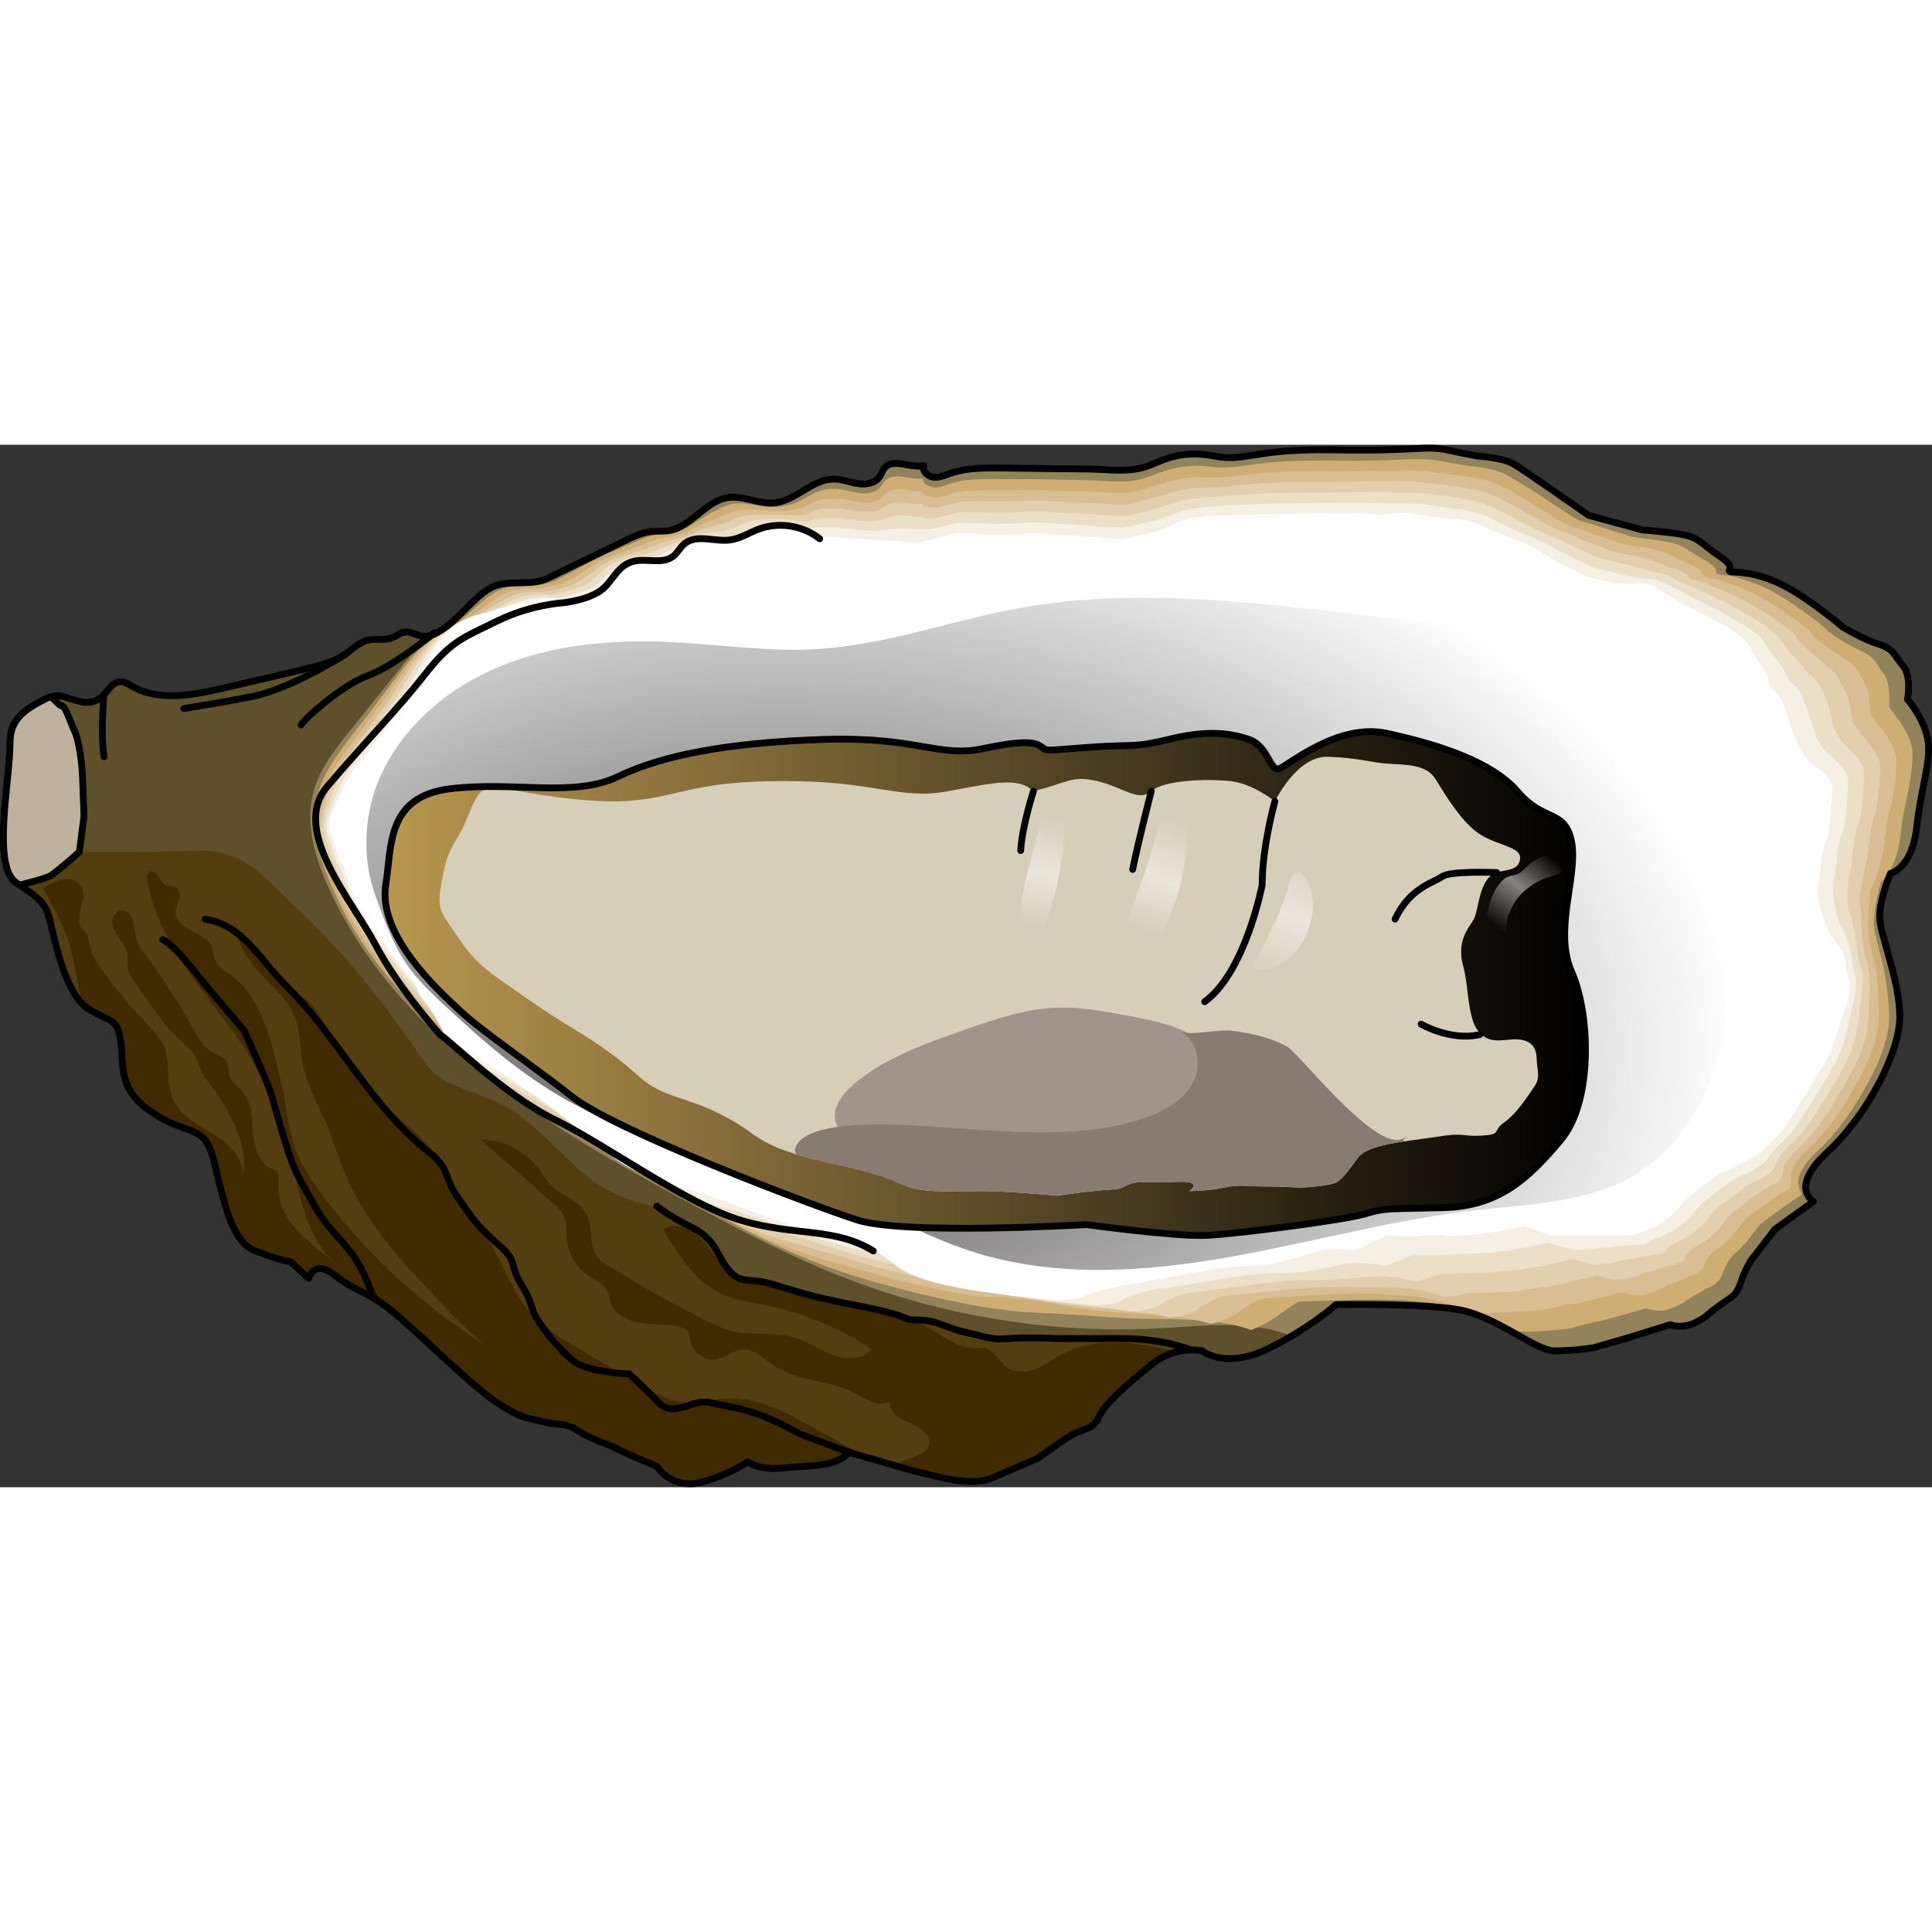 <?xml version="1.0" encoding="utf-8"?>
<!-- Created by: Science Figures, www.sciencefigures.org, Generator: Science Figures Editor -->
<svg version="1.1" id="Layer_1" xmlns="http://www.w3.org/2000/svg" xmlns:xlink="http://www.w3.org/1999/xlink" 
	 width="800px" height="800px" viewBox="0 0 283.88 153.179" enable-background="new 0 0 283.88 153.179"
	 xml:space="preserve">
<rect x="0" y="0" width="283.88" height="153.179" fill="#333333" stroke="none"/>
<g>
	<g>
		<g>
			<path fill="#5F502C" d="M7.242,37.089c-0.411,0.16-0.891,0.408-1.528,0.757c-2.462,1.352-4.237,2.8-4.237,5.907
				c0,5.657-2.716,18.104,0.905,20.593c3.621,2.489,4.3,2.942,4.978,5.657s2.263,10.862,5.657,12.899s4.3,1.358,4.752,4.978
				s-0.453,6.789,4.526,10.183s7.468,1.81,8.825,6.11c1.358,4.3,2.263,12.673,6.336,14.257s5.205,1.584,5.205,1.584l2.716,2.489
				c0,0,0.679-2.942,3.847-0.453c3.168,2.489,4.752,2.263,8.599,5.431c3.847,3.168,11.541,10.862,15.162,13.238
				s4.073,2.15,6.789,2.829c2.716,0.679,3.168,0,5.205,1.358s3.621,1.584,5.884,2.716c2.263,1.131,5.657,2.489,5.657,2.489
				s2.263,3.621,6.789,2.263c4.526-1.358,6.563-2.942,6.563-2.942s1.584,1.358,5.431,0.905s7.241,0,9.504-2.263
				c6.563,1.81,7.468,2.263,12.22,3.394c4.752,1.131,7.015,1.131,9.052,0.226c2.037-0.905,6.336-2.716,6.336-2.716
				s2.489-1.81,4.526-3.168s3.621-0.905,4.526-2.942s4.073-4.752,7.694-7.694s7.468-2.037,7.468-2.037s3.394,2.716,9.504-0.226
				c6.11-2.942,10.183-6.563,10.183-6.563s11.767-0.226,17.651,0.679c5.884,0.905,11.541,6.11,14.483,6.11
				c2.942,0,5.657-0.453,5.657-0.453l4.752-1.358l6.563-2.037c0,0,2.489,1.131,5.657-1.584s3.847-2.037,4.752-4.752
				c0.905-2.716,2.037-3.847,2.037-3.847l2.942-3.847l5.657-4.073c0,0-3.621-2.037,2.037-7.241
				c5.657-5.205,10.636-14.483,10.636-19.914s-2.942-11.994-2.942-14.709c0-2.716,1.584-6.336,1.584-6.336s3.168-0.679,3.847-6.789
				s2.263-9.957,1.584-13.125c-0.679-3.168-2.942-5.657-2.942-5.657s0.679-3.394-0.679-4.978c-1.358-1.584-1.358-2.489-3.621-3.168
				c-2.263-0.679-5.205-2.489-5.205-2.489s-6.11-5.205-10.183-6.789c-4.073-1.584-5.657-1.131-6.336-1.358
				c-0.679-0.226,1.131-0.453-1.584-2.263c-2.716-1.81-2.942-2.716-5.431-3.168c-2.489-0.453-5.884-0.679-5.884-0.679l-7.92-2.15
				c0,0-9.504-6.676-11.088-7.581c-1.584-0.905-5.205-1.131-5.205-1.131s-1.358-0.226-4.526-0.905c-3.168-0.679-4.526,0.226-16.52,0
				c-11.994-0.226-12.899,1.81-17.651,0.905c-4.749-0.905-7.239,0.451-9.5,1.356c-2.92,1.168-6.01,0.589-9.075,0.554
				c-4.233-0.049-8.467-0.099-12.7-0.148c-2.517-0.029-5.092-0.05-7.474,0.766c-0.817,0.28-1.644,0.662-2.504,0.577
				c-0.86-0.086-1.722-0.892-1.478-1.721c-1.948,0.472-4.488-1.164-5.755,0.389c-0.315,0.386-0.444,0.893-0.729,1.302
				c-0.673,0.964-2.037,1.154-3.199,0.97c-1.161-0.184-2.281-0.65-3.457-0.663c-3.204-0.035-5.638,3.21-8.828,3.507
				c-2.263,0.211-4.484-1.115-6.735-0.796c-3.392,0.481-5.488,4.446-8.885,4.888c-0.7,0.091-1.41,0.022-2.114,0.074
				c-1.539,0.114-2.969,0.8-4.357,1.475c-3.726,1.81-7.452,3.62-11.178,5.43c-2.622,1.274-5.993,0.026-8.476,1.457
				c-2.392,1.379-4.386,4.29-6.799,5.937c-0.942,0.643-2.02,1.269-3.149,1.11c-0.901-0.127-1.74-0.748-2.637-0.596
				c-0.612,0.104-1.104,0.549-1.676,0.79c-1.374,0.578-2.948-0.023-4.302,0.595c-1.45,0.662-2.506,2.043-4.091,2.676
				c-1.933,0.772-3.969,1.247-5.996,1.719c-1.124,0.262-2.247,0.523-3.371,0.785c-2.374,0.553-4.748,1.105-7.122,1.658
				c-4.493,1.046-9.499,2.025-13.491-0.288c-0.52-0.301-1.053-0.666-1.654-0.654c-1.058,0.022-1.69,1.131-2.426,1.892
				c-1.434,1.484-2.804,1.312-4.443,0.779C8.973,36.875,8.372,36.649,7.242,37.089z"/>
			<g>
				<path fill="#92835B" d="M280.273,37.417c0,0,0.679-3.394-0.679-4.978c-1.358-1.584-1.358-2.489-3.621-3.168
					s-5.205-2.489-5.205-2.489s-6.11-5.205-10.183-6.789s-5.657-1.131-6.336-1.358c-0.679-0.226,1.131-0.453-1.584-2.263
					s-2.942-2.716-5.431-3.168c-2.489-0.453-5.884-0.679-5.884-0.679l-7.92-2.15c0,0-9.504-6.676-11.088-7.581
					c-1.584-0.905-5.205-1.131-5.205-1.131s-1.358-0.226-4.526-0.905c-3.168-0.679-4.526,0.226-16.52,0
					c-11.994-0.226-12.899,1.81-17.651,0.905c-4.749-0.905-7.238,0.451-9.5,1.356c-2.919,1.168-6.01,0.589-9.075,0.554
					c-4.233-0.049-8.467-0.099-12.7-0.148c-2.517-0.029-5.092-0.05-7.474,0.766c-0.817,0.28-1.644,0.662-2.504,0.577
					c-0.86-0.086-1.722-0.892-1.478-1.721c-1.948,0.472-4.488-1.164-5.755,0.389c-0.315,0.386-0.444,0.893-0.729,1.302
					c-0.673,0.964-2.037,1.154-3.199,0.97c-1.161-0.184-2.281-0.65-3.457-0.663c-3.204-0.035-5.638,3.21-8.828,3.507
					c-2.263,0.211-4.484-1.115-6.735-0.797c-3.393,0.481-5.488,4.446-8.885,4.888c-0.7,0.091-1.41,0.022-2.114,0.074
					c-1.539,0.114-2.969,0.8-4.357,1.475c-3.726,1.81-7.452,3.62-11.178,5.43c-2.622,1.274-5.993,0.026-8.476,1.457
					c-2.392,1.379-4.386,4.29-6.799,5.937c-0.789,0.539-1.676,1.06-2.606,1.123c-3.701,4.599-7.402,9.199-11.103,13.798
					c-2.239,2.782-4.535,5.676-5.448,9.129c-1.204,4.557,0.187,9.399,2.105,13.705c9.831,22.07,32.205,35.42,53.503,46.827
					c7.256,3.886,14.563,7.722,22.229,10.721c14.884,5.821,31.029,8.391,46.985,7.479c5.924-0.339,12.033-1.129,17.668,0.733
					c0.411,0.136,0.812,0.291,1.212,0.452c4.049-2.388,6.576-4.629,6.576-4.629s11.767-0.226,17.651,0.679
					c5.884,0.905,11.541,6.11,14.483,6.11c2.942,0,5.657-0.453,5.657-0.453l4.752-1.358l6.563-2.037c0,0,2.489,1.131,5.657-1.584
					c3.168-2.716,3.847-2.037,4.752-4.752c0.905-2.716,2.037-3.847,2.037-3.847l2.942-3.847l5.657-4.073
					c0,0-3.621-2.037,2.037-7.241c5.657-5.205,10.636-14.483,10.636-19.914s-2.942-11.994-2.942-14.709
					c0-2.716,1.584-6.336,1.584-6.336s3.168-0.679,3.847-6.789c0.679-6.11,2.263-9.957,1.584-13.125
					C282.536,39.906,280.273,37.417,280.273,37.417z"/>
				<path fill="#CFAE76" d="M63.869,27.609c0.925-0.091,1.788-0.573,2.572-1.042c2.675-1.602,4.556-4.116,6.926-5.218
					c1.745-0.811,3.457-0.494,5.392-0.724c1.042-0.124,2-0.254,2.875-0.664c0.741-0.347,1.477-0.713,2.247-1.147
					c1.816-1.023,3.375-1.957,5.342-2.793c1.114-0.474,2.176-0.918,3.228-1.369c0.934-0.4,1.871-0.82,2.863-1.147
					c0.443-0.146,0.903-0.256,1.373-0.319c0.678-0.09,1.369-0.07,2.042-0.192c0.972-0.176,1.827-0.563,2.479-0.979
					c1.459-0.931,3.263-2.134,5.181-2.941c0.37-0.154,0.746-0.272,1.135-0.349c1.719-0.339,3.335,0.202,5.124,0.374
					c0.467,0.045,0.936,0.067,1.407,0.042c1.611-0.088,3.061-0.601,4.202-1.286c1.206-0.724,2.552-1.422,4.479-1.378
					c1.121,0.026,2.222,0.421,3.389,0.59c1.16,0.168,2.46,0.013,3.182-0.772c0.312-0.339,0.485-0.766,0.828-1.072
					c1.481-1.323,3.869,0.096,5.492-0.298c-0.203,0.691,0.881,1.272,1.597,1.343c0.717,0.071,1.945-0.382,2.626-0.616
					c1.243-0.426,2.866-0.567,4.553-0.589c0.894-0.012,1.834-0.008,2.776-0.003c1.96,0.01,3.971-0.01,5.545,0.009
					c1.954,0.023,4.921,0.119,6.875,0.142c2.035,0.024,5.145,0.412,7.124,0.045c0.505-0.094,1.116-0.243,1.765-0.474
					c1.671-0.597,3.583-1.425,6.084-1.636c0.944-0.08,1.991-0.09,3.183,0.071c2.179,0.294,3.627,0.063,5.848-0.251
					c2.221-0.313,5.619-0.73,11.446-0.644c7.703,0.117,11.264-0.218,13.391-0.204c1.026,0.007,1.829,0.035,2.771,0.21
					c2.825,0.523,4.115,0.709,4.435,0.756c0.053,0.008,0.511,0.04,1.146,0.123c1.251,0.163,2.948,0.468,3.97,0.925
					c0.845,0.377,2.897,1.589,5.122,3.053c2.811,1.85,5.679,3.749,5.97,3.874c0.162,0.07,3.124,0.908,3.259,1.003
					c0.167,0.117,4.181,1.27,4.381,1.372c0.251,0.128,1.83,0.313,3.362,0.496c0.67,0.08,1.519,0.223,2.343,0.381
					c1.798,0.344,2.515,0.936,3.875,1.805c0.448,0.286,0.964,0.56,1.567,0.921c2.424,1.449,1.006,1.701,1.748,1.973
					c0.423,0.153,1.125,0.114,2.373,0.399c0.923,0.211,2.142,0.577,3.73,1.219c3.967,1.616,9.78,6.269,9.977,6.607
					c0.264,0.453,2.912,2.132,4.828,2.98c1.657,0.733,2.053,1.268,2.964,2.704c0.139,0.219,0.297,0.443,0.476,0.679
					c1.237,1.641,0.747,4.7,0.895,4.995c0.024,0.047,0.249,0.307,0.556,0.741c0.784,1.11,2.131,2.746,2.65,4.801
					c0.135,0.534,0.197,1.099,0.177,1.715c-0.07,2.116-0.424,4.29-1.024,6.921c-0.321,1.406-0.549,2.923-0.734,4.602
					c-0.059,0.537-0.137,1.041-0.235,1.513c-0.893,4.314-2.821,5.349-2.746,5.538c0.069,0.173-0.992,3.37-0.92,6.007
					c0.007,0.231,0.031,0.487,0.067,0.768c0.273,2.097,1.335,4.596,1.763,8.161c0.217,1.81,0.451,3.561,0.386,5.195
					c-0.092,2.331-1.041,5.24-2.717,8.484c-2.165,4.155-4.789,7.963-7.676,10.62c-0.074,0.069-0.148,0.136-0.219,0.204
					c-4.745,4.471-1.697,6.122-2.375,6.461c-0.679,0.339-3.406,2.333-4.123,2.862c-0.155,0.114-1.681,1.221-1.756,1.287
					c-0.273,0.238-2.041,2.709-2.426,3.004c-0.063,0.049-0.684,0.822-0.746,0.86c-0.412,0.257-1.698,1.231-2.453,3.494
					c-0.57,1.71-1.938,1.805-3.269,2.726c-0.43,0.298-1.436,0.682-2.081,1.235c-0.623,0.534-1.71,0.889-2.25,1.121
					c-1.749,0.75-3.639-0.03-3.639-0.03s-6.374,1.892-6.977,1.927c-0.603,0.034-4.186,1.097-4.828,1.131
					c-0.641,0.034-3.281,0.377-5.733,0.377c-0.832,0-2.678-0.125-3.949-0.814c-0.953-0.517-2.552-1.171-3.996-1.74
					c-2.108-0.83-4.584-1.552-7.199-1.804c-0.508-0.049-1.05-0.1-1.619-0.15c-4.621-0.418-11.651-0.069-14.941,0.038
					c-0.966,0.032-1.587,0.054-1.688,0.075c-0.525,0.11-1.831,1.141-3.579,2.356c-0.771,0.536-1.954,1.223-3.497,1.799
					c-0.321-0.108-0.647-0.213-0.98-0.316c-0.094-0.029-0.189-0.057-0.286-0.085c-5.408-1.592-12.586-1.018-18.214-1.397
					c-4.21-0.284-8.23-0.603-12.056-0.748c-7.053-0.267-16.137-2.391-23.141-4.348c-2.52-0.707-4.645-1.329-6.935-2.168
					c-1.172-0.432-2.275-0.841-3.389-1.288c-0.899-0.36-1.8-0.749-2.742-1.165c-5.894-2.604-11.999-6.118-18.618-9.862
					c-7.015-3.955-13.232-7.097-18.835-11.044c-2.708-1.907-5.309-3.955-7.905-6.034c-2.124-1.701-3.796-3.251-5.894-5.192
					c-2.89-2.674-5.36-5.29-7.822-8.238c-3.354-4.024-6.383-8.658-8.391-13.606c-0.589-1.452-1.016-2.319-1.471-3.799
					c-0.649-2.084-1.17-3.914-0.958-6.191c0.126-1.352,0.307-2.613,0.687-3.843c0.393-1.273,0.974-2.466,1.736-3.695
					c1.198-1.933,2.6-3.748,3.973-5.511c0.596-0.767,1.188-1.532,1.781-2.292C57.449,35.306,60.264,31.088,63.869,27.609z"/>
				<path fill="#D8BE92" d="M65.15,27.081c0.919-0.119,1.764-0.556,2.537-0.961c2.95-1.547,4.721-3.656,7.053-4.499
					c1.885-0.682,3.308-0.259,5.264-0.624c1.054-0.197,1.961-0.319,2.794-0.694c0.706-0.317,1.401-0.671,2.163-1.162
					c1.767-1.139,3.018-2.104,5.088-2.868c1.143-0.422,2.184-0.782,3.203-1.158c0.92-0.34,1.827-0.711,2.802-1.081
					c0.419-0.159,0.86-0.286,1.314-0.375c0.652-0.128,1.324-0.16,1.97-0.31c1.021-0.236,1.906-0.627,2.427-0.959
					c1.167-0.745,3.242-1.441,5.185-2.308c0.362-0.161,0.725-0.288,1.092-0.383c1.667-0.43,3.147-0.11,4.956-0.004
					c0.454,0.026,0.913,0.047,1.372,0.04c1.671-0.027,3.198-0.215,4.111-0.763c0.965-0.579,2.214-1.129,4.422-1.056
					c1.066,0.035,2.148,0.363,3.32,0.517c1.159,0.152,2.399,0.033,3.166-0.574c0.341-0.27,0.565-0.614,0.926-0.842
					c1.727-1.091,3.931,0.108,5.229-0.207c-0.162,0.553,1.143,0.908,1.716,0.965c0.573,0.057,2.204-0.468,2.749-0.654
					c0.994-0.341,2.674-0.403,4.467-0.426c0.843-0.011,1.774,0.008,2.717,0.008c2.031-0.002,4.164-0.064,5.423-0.049
					c1.563,0.018,5.153,0.184,6.716,0.202c1.628,0.019,5.389,0.422,6.972,0.129c0.404-0.075,1.025-0.209,1.729-0.433
					c1.667-0.53,3.699-1.28,5.953-1.622c0.924-0.14,1.931-0.237,3.081-0.153c2.029,0.149,3.522-0.057,5.728-0.326
					c2.112-0.257,5.675-0.614,11.208-0.559c7.178,0.078,11.078-0.191,13.096-0.154c1.028,0.019,1.817,0.03,2.706,0.164
					c2.479,0.374,3.704,0.513,4.345,0.607c0.106,0.015,0.541,0.051,1.124,0.134c1.302,0.185,2.88,0.472,3.904,0.83
					c1.013,0.354,2.929,1.308,5.134,2.687c2.688,1.681,5.378,3.335,5.96,3.586c0.324,0.14,2.873,0.901,3.143,1.09
					c0.334,0.234,3.817,1.305,4.217,1.51c0.502,0.257,2.017,0.517,3.243,0.663c0.536,0.064,1.394,0.233,2.284,0.412
					c1.687,0.337,2.556,0.9,3.869,1.563c0.478,0.242,1.006,0.419,1.583,0.719c2.118,1.099,1.107,1.366,1.913,1.682
					c0.445,0.175,1.135,0.203,2.277,0.549c0.903,0.274,2.089,0.691,3.593,1.329c3.865,1.639,9.378,5.75,9.771,6.425
					c0.528,0.905,2.884,2.461,4.45,3.47c1.382,0.89,1.899,1.202,2.824,2.887c0.129,0.234,0.276,0.468,0.436,0.71
					c1.117,1.697,0.815,4.421,1.112,5.011c0.047,0.094,0.262,0.358,0.537,0.768c0.848,1.263,2.358,2.696,2.933,4.659
					c0.154,0.524,0.227,1.092,0.188,1.731c-0.141,2.327-0.326,4.477-1.001,6.985c-0.387,1.438-0.584,2.96-0.768,4.634
					c-0.059,0.533-0.135,1.04-0.234,1.526c-0.805,3.904-2.031,5.411-1.88,5.788c0.138,0.346-0.399,3.119-0.255,5.678
					c0.013,0.225,0.039,0.473,0.071,0.742c0.267,2.215,1.29,4.029,1.365,7.837c0.035,1.797,0.181,3.44,0.053,4.96
					c-0.187,2.23-1.074,4.846-2.824,8.065c-2.333,4.293-4.675,7.788-7.327,10.229c-0.071,0.066-0.142,0.131-0.211,0.195
					c-4.169,3.882-1.584,5.214-2.941,5.893c-1.358,0.679-2.861,1.822-4.294,2.878c-0.309,0.228-1.657,1.215-1.808,1.346
					c-0.547,0.477-1.81,2.446-2.579,3.038c-0.127,0.098-0.699,0.768-0.821,0.844c-0.825,0.514-2.265,1.33-2.869,3.141
					c-0.456,1.368-2.636,1.444-3.701,2.18c-0.344,0.238-1.73,0.545-2.246,0.988c-0.498,0.427-1.963,0.711-2.395,0.897
					c-1.399,0.6-3.726-0.3-3.726-0.3s-6.185,1.748-7.392,1.817c-1.207,0.069-3.621,0.836-4.903,0.905s-3.847,0.302-5.808,0.302
					c-0.665,0-3.047,0.349-4.064-0.203c-0.763-0.413-2.681-0.984-4.238-1.392c-2.044-0.536-4.664-0.879-7.502-1.011
					c-0.531-0.025-1.094-0.058-1.679-0.1c-4.603-0.324-11.914,0.374-15.422,0.574c-0.913,0.052-1.541,0.09-1.743,0.132
					c-1.05,0.219-2.445,1.204-3.843,2.176c-0.617,0.429-1.885,1.086-3.732,1.507c-0.333-0.091-0.675-0.182-1.026-0.275
					c-0.096-0.025-0.194-0.05-0.294-0.076c-5.176-1.338-13.446-1.015-18.76-2.061c-4.252-0.837-8.078-1.448-11.546-1.5
					c-6.05-0.09-16.214-3.003-22.45-4.75c-2.65-0.746-4.53-1.244-6.77-2.096c-1.175-0.451-2.217-0.838-3.29-1.28
					c-0.85-0.349-1.709-0.741-2.655-1.18c-5.151-2.39-10.957-6.071-17.836-10.152c-7.196-4.251-12.678-6.696-17.286-10.284
					c-2.378-1.852-4.614-3.883-6.958-5.868c-1.975-1.673-3.123-2.967-5.213-4.968c-2.713-2.598-4.786-4.911-7.118-7.677
					c-3.045-3.626-5.929-8.084-7.618-12.605c-0.634-1.696-0.989-2.173-1.493-3.854c-0.65-2.167-1.281-3.759-0.812-6.265
					c0.264-1.412,0.502-2.647,0.927-3.842c0.441-1.239,1.056-2.397,1.917-3.682c1.303-1.946,2.698-3.803,4.053-5.602
					c0.595-0.793,1.184-1.581,1.772-2.361C58.517,34.759,61.044,30.181,65.15,27.081z"/>
				<path fill="#E2CFAD" d="M66.43,26.554c0.913-0.147,1.743-0.534,2.502-0.88c3.235-1.476,4.898-3.174,7.179-3.781
					c2.034-0.54,3.16-0.025,5.136-0.525c1.066-0.27,1.922-0.385,2.713-0.724c0.671-0.287,1.325-0.628,2.08-1.177
					c1.719-1.252,2.661-2.253,4.834-2.943c1.171-0.372,2.193-0.645,3.178-0.947c0.907-0.278,1.782-0.6,2.74-1.015
					c0.395-0.171,0.818-0.316,1.255-0.432c0.627-0.166,1.278-0.254,1.898-0.428c1.07-0.3,1.984-0.69,2.375-0.939
					c0.876-0.559,3.222-0.744,5.19-1.674c0.354-0.168,0.703-0.305,1.049-0.417c1.614-0.524,2.958-0.419,4.789-0.383
					c0.441,0.009,0.889,0.028,1.337,0.038c1.732,0.037,3.336,0.17,4.02-0.241c0.723-0.435,1.876-0.84,4.365-0.735
					c1.011,0.043,2.075,0.305,3.252,0.443c1.158,0.137,2.345,0.055,3.15-0.376c0.373-0.2,0.651-0.455,1.024-0.612
					c1.999-0.838,3.993,0.12,4.967-0.116c-0.122,0.415,1.405,0.544,1.835,0.587c0.43,0.043,2.462-0.553,2.871-0.693
					c0.746-0.255,2.482-0.323,4.38-0.263c0.793,0.025,1.714,0.025,2.657,0.02c2.102-0.015,4.358-0.118,5.302-0.107
					c1.172,0.014,5.385,0.249,6.557,0.262c1.221,0.014,5.633,0.432,6.82,0.212c0.303-0.056,0.933-0.178,1.694-0.392
					c1.661-0.469,3.815-1.151,5.821-1.607c0.905-0.206,1.872-0.413,2.979-0.377c1.877,0.061,3.417-0.179,5.608-0.401
					c2.002-0.203,5.732-0.499,10.971-0.474c6.654,0.04,10.893-0.172,12.802-0.103c1.03,0.037,1.804,0.027,2.642,0.119
					c2.131,0.234,3.293,0.317,4.255,0.457c0.159,0.023,0.571,0.063,1.101,0.145c1.353,0.208,2.819,0.462,3.838,0.735
					c1.186,0.318,2.96,1.03,5.147,2.321c2.563,1.514,5.077,2.922,5.95,3.298c0.486,0.209,2.622,0.893,3.027,1.176
					c0.502,0.351,3.453,1.341,4.052,1.648c0.753,0.385,2.204,0.721,3.123,0.83c0.402,0.048,1.269,0.243,2.226,0.442
					c1.575,0.329,2.61,0.849,3.863,1.322c0.512,0.193,1.044,0.281,1.599,0.518c1.797,0.767,1.208,1.03,2.077,1.392
					c0.468,0.195,1.144,0.299,2.181,0.699c0.883,0.341,2.036,0.809,3.457,1.439c3.76,1.67,8.975,5.231,9.565,6.243
					c0.792,1.358,2.856,2.799,4.073,3.96c1.106,1.056,1.752,1.132,2.684,3.071c0.119,0.249,0.254,0.492,0.396,0.741
					c1,1.752,0.883,4.142,1.329,5.028c0.071,0.141,0.272,0.411,0.518,0.796c0.907,1.419,2.587,2.646,3.217,4.516
					c0.173,0.514,0.255,1.084,0.199,1.747c-0.215,2.538-0.236,4.662-0.977,7.049c-0.456,1.469-0.618,2.996-0.801,4.666
					c-0.058,0.528-0.132,1.04-0.234,1.538c-0.717,3.493-1.24,5.473-1.014,6.038c0.207,0.519,0.194,2.868,0.409,5.349
					c0.019,0.22,0.046,0.459,0.075,0.717c0.26,2.334,1.271,3.459,0.967,7.512c-0.134,1.783-0.091,3.319-0.279,4.725
					c-0.285,2.129-1.116,4.449-2.93,7.647c-2.511,4.425-4.562,7.612-6.978,9.838c-0.068,0.063-0.136,0.125-0.204,0.187
					c-3.584,3.302-1.471,4.307-3.507,5.325s-2.315,1.31-4.465,2.894c-0.464,0.342-1.633,1.208-1.859,1.405
					c-0.82,0.715-1.579,2.184-2.732,3.071c-0.19,0.146-0.713,0.714-0.897,0.828c-1.237,0.771-2.832,1.43-3.285,2.788
					c-0.342,1.026-3.335,1.083-4.134,1.635c-0.258,0.179-2.025,0.409-2.412,0.741c-0.374,0.32-2.216,0.534-2.54,0.672
					c-1.05,0.45-3.813-0.569-3.813-0.569s-5.997,1.604-7.807,1.707c-1.81,0.103-3.055,0.576-4.978,0.679
					c-1.924,0.103-4.413,0.226-5.884,0.226c-0.499,0-3.417,0.822-4.18,0.409c-0.572-0.31-2.799-0.814-4.479-1.044
					c-1.965-0.269-4.742-0.211-7.806-0.218c-0.555-0.001-1.138-0.018-1.739-0.049c-4.584-0.239-12.177,0.807-15.904,1.109
					c-0.86,0.07-1.496,0.125-1.798,0.188c-1.574,0.329-3.059,1.266-4.108,1.996c-0.463,0.322-1.817,0.949-3.968,1.215
					c-0.345-0.074-0.703-0.151-1.072-0.234c-0.097-0.022-0.198-0.043-0.302-0.066c-4.938-1.099-14.307-1.064-19.306-2.724
					c-4.295-1.427-7.924-2.298-11.035-2.251c-5.045,0.075-16.29-3.615-21.76-5.151c-2.779-0.786-4.416-1.159-6.605-2.025
					c-1.177-0.47-2.16-0.834-3.192-1.272c-0.801-0.338-1.618-0.731-2.568-1.196c-4.416-2.157-9.915-6.024-17.055-10.443
					c-7.377-4.546-12.11-6.323-15.736-9.523c-2.048-1.807-3.917-3.813-6.01-5.702c-1.825-1.647-2.451-2.682-4.532-4.744
					c-2.54-2.518-4.211-4.532-6.413-7.115c-2.736-3.229-5.44-7.525-6.845-11.603c-0.67-1.944-0.967-2.026-1.516-3.909
					c-0.656-2.248-1.403-3.606-0.665-6.34c0.397-1.472,0.696-2.68,1.166-3.841c0.488-1.204,1.136-2.328,2.098-3.669
					c1.405-1.96,2.795-3.859,4.133-5.693c0.595-0.819,1.179-1.629,1.763-2.429C59.585,34.213,61.823,29.275,66.43,26.554z"/>
				<path fill="#ECDFC8" d="M67.71,26.026c0.907-0.176,1.724-0.508,2.467-0.8c3.529-1.385,5.079-2.674,7.306-3.062
					c2.187-0.381,3.012,0.21,5.008-0.425c1.077-0.343,1.883-0.451,2.632-0.754c0.636-0.257,1.25-0.584,1.996-1.192
					c1.673-1.364,2.302-2.405,4.581-3.018c1.199-0.323,2.202-0.507,3.153-0.735c0.894-0.215,1.739-0.488,2.678-0.95
					c0.371-0.182,0.776-0.346,1.196-0.488c0.601-0.204,1.232-0.35,1.826-0.546c1.118-0.369,2.062-0.753,2.323-0.92
					c0.584-0.372,3.203-0.045,5.195-1.041c0.347-0.174,0.681-0.322,1.006-0.451c1.561-0.62,2.769-0.725,4.621-0.761
					c0.428-0.008,0.866,0.01,1.301,0.036c1.792,0.105,3.473,0.555,3.929,0.281c0.482-0.29,1.538-0.555,4.309-0.413
					c0.956,0.049,2.001,0.247,3.183,0.37c1.157,0.121,2.293,0.084,3.134-0.178c0.406-0.127,0.739-0.29,1.123-0.382
					c2.286-0.546,4.054,0.132,4.704-0.025c-0.081,0.276,1.668,0.18,1.954,0.208c0.287,0.029,2.721-0.639,2.994-0.732
					c0.497-0.17,2.29-0.209,4.294-0.1c0.742,0.04,1.655,0.041,2.598,0.031c2.173-0.027,4.552-0.172,5.181-0.164
					c0.782,0.009,5.617,0.313,6.398,0.322c0.814,0.009,5.877,0.442,6.669,0.296c0.202-0.037,0.841-0.148,1.658-0.351
					c1.653-0.411,3.928-1.038,5.69-1.592c0.884-0.278,1.811-0.524,2.876-0.601c1.727-0.125,3.311-0.303,5.488-0.476
					c1.892-0.15,5.788-0.384,10.733-0.389c6.129,0.001,10.707-0.152,12.508-0.053c1.033,0.057,1.79,0.027,2.578,0.073
					c1.781,0.105,2.882,0.121,4.164,0.308c0.212,0.031,0.601,0.076,1.079,0.156c1.404,0.233,2.759,0.441,3.772,0.641
					c1.362,0.269,2.99,0.754,5.16,1.955c2.437,1.35,4.776,2.508,5.94,3.009c0.649,0.279,2.371,0.885,2.911,1.263
					c0.669,0.468,3.088,1.377,3.888,1.786c1.004,0.514,2.391,0.924,3.004,0.997c0.268,0.032,1.144,0.251,2.167,0.473
					c1.464,0.318,2.672,0.781,3.857,1.08c0.549,0.139,1.078,0.146,1.615,0.316c1.459,0.461,1.31,0.692,2.242,1.102
					c0.491,0.214,1.151,0.402,2.084,0.85c0.862,0.413,1.983,0.927,3.32,1.55c3.654,1.702,8.572,4.711,9.359,6.062
					c1.056,1.81,2.822,3.147,3.696,4.45c0.825,1.23,1.614,1.058,2.544,3.254c0.111,0.263,0.232,0.518,0.356,0.772
					c0.876,1.811,0.951,3.863,1.545,5.044c0.094,0.188,0.28,0.464,0.499,0.823c0.961,1.579,2.818,2.594,3.5,4.374
					c0.193,0.504,0.283,1.076,0.21,1.763c-0.292,2.749-0.152,4.846-0.953,7.113c-0.53,1.5-0.653,3.033-0.834,4.697
					c-0.057,0.523-0.13,1.039-0.233,1.55c-0.629,3.083-0.45,5.534-0.148,6.288c0.277,0.692,0.786,2.617,1.073,5.02
					c0.026,0.214,0.054,0.445,0.079,0.691c0.251,2.453,1.277,2.891,0.569,7.188c-0.291,1.769-0.365,3.198-0.611,4.489
					c-0.386,2.028-1.159,4.051-3.037,7.228c-2.692,4.555-4.448,7.437-6.628,9.446c-0.065,0.06-0.131,0.12-0.196,0.179
					c-2.996,2.726-1.357,3.399-4.073,4.757s-1.77,0.798-4.636,2.91c-0.619,0.456-1.609,1.201-1.91,1.464
					c-1.094,0.954-1.348,1.921-2.886,3.104c-0.254,0.195-0.728,0.66-0.973,0.812c-1.649,1.028-3.399,1.529-3.701,2.434
					c-0.228,0.684-4.034,0.722-4.566,1.09c-0.172,0.119-2.319,0.273-2.577,0.494c-0.249,0.214-2.47,0.356-2.686,0.448
					c-0.7,0.3-3.9-0.838-3.9-0.838s-5.808,1.459-8.222,1.597c-2.414,0.138-2.489,0.315-5.054,0.453
					c-2.565,0.138-4.979,0.151-5.959,0.151c-0.333,0-3.787,1.296-4.295,1.02c-0.381-0.207-2.914-0.667-4.721-0.696
					c-1.883-0.03-4.821,0.453-8.11,0.575c-0.579,0.021-1.181,0.023-1.799,0.002c-4.564-0.157-12.44,1.231-16.386,1.645
					c-0.808,0.085-1.45,0.16-1.853,0.244c-2.099,0.438-3.673,1.329-4.372,1.815c-0.309,0.214-1.748,0.812-4.203,0.922
					c-0.357-0.058-0.73-0.121-1.118-0.193c-0.099-0.018-0.203-0.036-0.31-0.056c-4.697-0.875-15.153-1.156-19.853-3.388
					c-4.325-2.054-7.769-3.155-10.525-3.003c-4.039,0.223-16.367-4.227-21.069-5.553c-2.909-0.826-4.302-1.075-6.44-1.953
					c-1.18-0.489-2.102-0.831-3.094-1.264c-0.752-0.327-1.529-0.719-2.481-1.211c-3.689-1.907-8.873-5.978-16.273-10.733
					c-7.558-4.841-11.52-5.987-14.187-8.763c-1.709-1.778-3.218-3.746-5.063-5.537c-1.672-1.623-1.782-2.394-3.851-4.521
					c-2.369-2.436-3.637-4.153-5.709-6.554c-2.428-2.831-4.926-6.975-6.072-10.602c-0.694-2.196-0.949-1.878-1.539-3.963
					c-0.667-2.327-1.533-3.457-0.519-6.414c0.526-1.533,0.891-2.714,1.406-3.84c0.536-1.169,1.216-2.261,2.279-3.656
					c1.506-1.977,2.893-3.914,4.213-5.784c0.594-0.844,1.174-1.678,1.755-2.497C60.653,33.666,62.602,28.368,67.71,26.026z"/>
				<path fill="#F5EFE4" d="M68.991,25.498c0.901-0.204,1.706-0.478,2.432-0.719c3.83-1.271,5.26-2.156,7.433-2.343
					c2.34-0.201,2.864,0.444,4.88-0.326c1.089-0.416,1.844-0.516,2.551-0.784c0.6-0.227,1.176-0.54,1.913-1.208
					c1.628-1.474,1.943-2.559,4.327-3.093c1.226-0.275,2.212-0.367,3.128-0.524c0.882-0.151,1.697-0.373,2.616-0.884
					c0.347-0.193,0.734-0.375,1.137-0.545c0.576-0.242,1.184-0.447,1.754-0.663c1.164-0.441,2.141-0.817,2.271-0.9
					c0.292-0.186,3.187,0.659,5.2-0.407c0.34-0.179,0.659-0.34,0.963-0.485c1.507-0.72,2.58-1.029,4.453-1.139
					c0.415-0.025,0.842-0.007,1.266,0.034c1.852,0.178,3.611,0.941,3.839,0.804c0.241-0.145,1.2-0.275,4.252-0.092
					c0.902,0.054,1.928,0.189,3.115,0.297c1.156,0.105,2.242,0.119,3.118,0.02c0.44-0.05,0.827-0.119,1.221-0.152
					c2.57-0.212,4.116,0.145,4.441,0.066c-0.041,0.138,1.93-0.184,2.073-0.17c0.143,0.014,2.98-0.724,3.116-0.771
					c0.249-0.085,2.098-0.101,4.208,0.063c0.692,0.054,1.595,0.058,2.539,0.042c2.244-0.039,4.746-0.226,5.06-0.222
					c0.391,0.005,5.849,0.378,6.239,0.382c0.407,0.005,6.122,0.453,6.517,0.379c0.101-0.019,0.748-0.121,1.623-0.31
					c1.646-0.357,4.035-0.941,5.559-1.578c0.86-0.359,1.751-0.661,2.774-0.825c1.576-0.252,3.205-0.43,5.368-0.551
					c1.782-0.1,5.844-0.268,10.495-0.303c5.605-0.037,10.522-0.129,12.213-0.002c1.035,0.077,1.777,0,2.514,0.028
					c1.429,0.055,2.471-0.075,4.074,0.159c0.265,0.039,0.631,0.09,1.057,0.166c1.454,0.261,2.699,0.412,3.706,0.546
					c1.538,0.204,3.018,0.48,5.173,1.59c2.309,1.189,4.475,2.094,5.93,2.721c0.811,0.349,2.12,0.877,2.795,1.35
					c0.836,0.585,2.724,1.413,3.724,1.925c1.255,0.642,2.578,1.128,2.884,1.164c0.134,0.016,1.019,0.257,2.109,0.504
					c1.354,0.306,2.734,0.696,3.851,0.839c0.587,0.075,1.108,0.025,1.631,0.115c1.108,0.19,1.411,0.356,2.406,0.811
					c0.513,0.234,1.154,0.51,1.988,1c0.836,0.491,1.928,1.048,3.183,1.66c3.544,1.742,8.169,4.192,9.153,5.88
					c1.32,2.263,2.775,3.499,3.319,4.941c0.532,1.409,1.482,0.982,2.403,3.437c0.104,0.276,0.21,0.543,0.316,0.803
					c0.755,1.868,1.019,3.585,1.762,5.061c0.118,0.234,0.288,0.518,0.48,0.85c1.007,1.743,3.052,2.542,3.784,4.232
					c0.214,0.494,0.31,1.068,0.221,1.778c-0.371,2.959-0.073,5.027-0.929,7.177c-0.608,1.528-0.688,3.07-0.867,4.729
					c-0.056,0.519-0.127,1.039-0.232,1.563c-0.541,2.673,0.341,5.596,0.718,6.539c0.346,0.865,1.379,2.366,1.737,4.691
					c0.032,0.209,0.061,0.431,0.083,0.666c0.24,2.572,1.307,2.332,0.172,6.863c-0.441,1.759-0.643,3.077-0.944,4.254
					c-0.492,1.925-1.209,3.648-3.143,6.809c-2.882,4.68-4.335,7.262-6.279,9.055c-0.062,0.058-0.125,0.114-0.188,0.17
					c-2.405,2.153-1.244,2.492-4.639,4.189c-3.394,1.697-1.224,0.286-4.807,2.926c-0.773,0.57-1.585,1.195-1.961,1.523
					c-1.367,1.192-1.117,1.658-3.039,3.137c-0.317,0.244-0.743,0.606-1.049,0.797c-2.062,1.285-3.966,1.629-4.117,2.081
					c-0.114,0.342-4.732,0.361-4.999,0.545c-0.086,0.06-2.613,0.136-2.742,0.247c-0.125,0.107-2.723,0.178-2.831,0.224
					c-0.35,0.15-3.987-1.108-3.987-1.108s-5.62,1.315-8.637,1.487c-3.017,0.172-1.924,0.054-5.129,0.226s-5.544,0.075-6.035,0.075
					c-0.166,0-4.156,1.77-4.41,1.632c-0.191-0.103-3.035-0.547-4.963-0.348c-1.807,0.186-4.901,1.113-8.413,1.367
					c-0.603,0.044-1.225,0.062-1.859,0.052c-4.545-0.084-12.706,1.641-16.868,2.18c-0.756,0.098-1.405,0.195-1.908,0.3
					c-2.624,0.548-4.287,1.392-4.637,1.635c-0.154,0.107-1.679,0.674-4.438,0.63c-0.369-0.041-0.757-0.091-1.165-0.152
					c-0.101-0.015-0.207-0.03-0.318-0.047c-4.455-0.664-15.972-1.276-20.399-4.051c-4.329-2.713-7.614-4.028-10.015-3.755
					c-3.033,0.346-16.443-4.839-20.378-5.954c-3.039-0.865-4.188-0.99-6.275-1.882c-1.183-0.508-2.045-0.827-2.996-1.256
					c-0.702-0.315-1.443-0.701-2.394-1.226c-2.97-1.64-7.831-5.931-15.491-11.024c-7.739-5.136-10.889-5.694-12.638-8.002
					c-1.346-1.776-2.516-3.682-4.116-5.371c-1.517-1.602-1.116-2.104-3.17-4.297c-2.201-2.35-3.063-3.774-5.004-5.992
					c-2.119-2.434-4.394-6.429-5.299-9.601c-0.7-2.453-0.927-1.731-1.561-4.018c-0.673-2.408-1.669-3.31-0.373-6.488
					c0.652-1.597,1.086-2.748,1.646-3.839c0.583-1.134,1.293-2.195,2.46-3.643c1.605-1.994,2.991-3.97,4.293-5.874
					c0.594-0.87,1.17-1.727,1.746-2.566C61.721,33.119,63.382,27.461,68.991,25.498z"/>
				<path fill="#FFFFFF" d="M59.862,36.964c2.928-4.392,4.3-10.41,10.41-11.994s7.468-2.263,9.957-2.263
					c2.489,0,2.716,0.679,4.752-0.226c2.037-0.905,2.716-0.453,4.3-2.037c1.584-1.584,1.584-2.716,4.073-3.168s3.847,0,5.657-1.131
					s4.978-2.263,4.978-2.263s3.168,1.358,5.205,0.226s2.942-1.81,5.205-2.037s4.978,1.358,4.978,1.358s1.358,0,7.241,0.453
					s8.599,0.453,8.599,0.453l5.431-1.358c0,0,1.907,0,4.122,0.226c2.214,0.226,7.419-0.226,7.419-0.226l12.446,0.905
					c0,0,4.978-0.723,7.015-1.832s4.3-1.562,7.92-1.675c3.621-0.113,19.235-0.453,22.177-0.17s3.394-0.622,7.468,0.17
					s5.431,0.069,8.825,1.675s6.336,2.285,8.599,3.869c2.263,1.584,6.324,3.394,6.324,3.394s3.859,1.131,5.896,1.131
					s2.942-0.679,6.11,1.584s10.41,4.752,11.994,7.468c1.584,2.716,2.716,3.847,2.942,5.431c0.226,1.584,1.358,0.905,2.263,3.621
					c0.905,2.716,1.358,4.3,2.716,6.789c1.358,2.489,4.752,2.716,4.3,5.884c-0.453,3.168,0,5.205-0.905,7.241
					s-0.679,4.073-1.131,6.336c-0.453,2.263,1.131,5.657,1.584,6.789c0.453,1.131,2.263,2.31,2.489,5.002
					c0.226,2.692,1.358,1.787-0.226,6.539c-1.584,4.752-1.358,5.431-4.526,10.41c-3.168,4.978-4.3,7.241-6.11,8.825
					s-1.131,1.584-5.205,3.621s-0.679-0.226-4.978,2.942c-4.3,3.168-2.263,2.489-5.205,4.752c-2.942,2.263-5.657,2.509-5.657,2.509
					h-5.431h-5.884l-4.073-1.377c0,0-5.431,1.171-9.052,1.377s-1.358-0.207-5.205,0c-3.847,0.207-6.11,0-6.11,0l-4.526,2.243
					c0,0-3.168-0.453-5.205,0s-6.11,2.263-10.636,2.263c-4.526,0-12.975,2.037-17.35,2.716c-4.375,0.679-6.864,1.81-6.864,1.81
					s-2.037,0.679-5.884,0.226c-3.847-0.453-16.972-1.358-21.272-4.752c-4.3-3.394-7.468-4.939-9.504-4.506
					s-16.52-5.451-19.688-6.356c-3.168-0.905-4.073-0.905-6.11-1.81c-2.037-0.905-2.942-1.131-5.205-2.489
					c-2.263-1.358-6.789-5.884-14.709-11.315s-10.183-5.431-11.088-7.241c-0.905-1.81-1.81-3.621-3.168-5.205
					c-1.358-1.584-0.453-1.81-2.489-4.073s-2.489-3.394-4.3-5.431s-3.847-5.884-4.526-8.599c-0.679-2.716-0.905-1.584-1.584-4.073
					c-0.679-2.489-1.81-3.168-0.226-6.563c1.584-3.394,2.037-4.526,4.526-7.468C56.241,42.622,58.051,39.68,59.862,36.964z"/>
			</g>
			<path fill="#533E0F" d="M175.068,133.012l-0.022-0.002c0,0-4.074-1.68-10.184-1.68c-6.11,0-9.731,0-9.731,0s-4.073-0.226-6.789,0
				c-2.716,0.226-3.301-0.226-6.403-0.905s-4.233-1.81-6.949-1.81s-0.453-0.453-8.599-2.037c-8.147-1.584-8.826-2.037-12.672-3.168
				c-3.847-1.131-4.752,0-6.563-2.037c-1.81-2.037-1.81-4.526-5.431-6.336c-3.621-1.81-5.205-3.168-5.205-3.168
				s-3.223-0.016-8.258-2.979c-5.035-2.963-9.398-10.011-16.111-12.696s-7.72-2.349-10.405-6.377
				c-2.685-4.028-9.398-13.374-16.446-20.113S35.697,59.277,28.52,59.627c-7.177,0.349-16.859,0.193-16.859,0.193l-9.989,3.794
				c0.205,0.294,0.438,0.544,0.711,0.732c3.621,2.489,4.3,2.942,4.978,5.657c0.679,2.716,2.263,10.862,5.657,12.899
				c3.394,2.037,4.3,1.358,4.752,4.978c0.453,3.621-0.453,6.789,4.526,10.183c4.978,3.394,7.468,1.81,8.826,6.11
				c1.358,4.3,2.263,12.673,6.336,14.257s5.205,1.584,5.205,1.584l2.716,2.489c0,0,0.679-2.942,3.847-0.453
				c3.168,2.489,4.752,2.263,8.599,5.431c3.847,3.168,11.541,10.862,15.162,13.238c3.621,2.376,4.073,2.15,6.789,2.829
				s3.168,0,5.205,1.358c2.037,1.358,3.621,1.584,5.884,2.716s5.657,2.489,5.657,2.489s2.263,3.621,6.789,2.263
				c4.526-1.358,6.563-2.942,6.563-2.942s1.584,1.358,5.431,0.905s7.241,0,9.504-2.263c6.562,1.81,7.468,2.263,12.22,3.394
				c4.752,1.131,7.015,1.131,9.052,0.226c2.037-0.905,6.336-2.716,6.336-2.716s2.489-1.81,4.526-3.168
				c2.037-1.358,3.621-0.905,4.526-2.942c0.905-2.037,4.073-4.752,7.694-7.694C171.349,133.399,173.614,133.028,175.068,133.012z"/>
			<path fill="#402A00" d="M171.288,132.925c-5.023-1.178-10.559-1.756-15.126,0.645c-1.31,0.689-2.501,1.606-3.871,2.165
				c-1.37,0.559-3.035,0.705-4.257-0.13c-1.179-0.805-1.797-2.407-3.168-2.805c-0.596-0.173-1.231-0.078-1.851-0.092
				c-2.892-0.063-5.158-2.4-7.787-3.609c-0.531-0.244-1.08-0.43-1.636-0.595c-0.07-0.017-0.137-0.037-0.204-0.059
				c-2.487-0.7-5.165-0.798-7.665-1.524c-0.941-0.273-1.86-0.639-2.77-1.038c-5-1.054-6.018-1.528-9.233-2.474
				c-0.768-0.226-1.414-0.359-1.978-0.448c-0.745,0.077-1.487,0.13-2.217-0.017c-2.532-0.51-3.966-3.093-5.515-5.16
				c-1.549-2.067-4.4-3.928-6.546-2.491c2.224,3.752,4.687,7.723,8.663,9.516c1.955,0.882,4.119,1.155,6.222,1.574
				c5.6,1.117,10.976,3.351,15.718,6.533c-1.32,1.559-3.768,1.556-5.685,0.849c-1.917-0.707-3.605-1.964-5.558-2.564
				c-2.79-0.858-5.829-0.293-8.693-0.86c-1.994-0.394-3.836-1.323-5.636-2.265c-4.427-2.317-8.777-4.781-13.041-7.386
				c-0.641-0.391-1.295-0.8-1.746-1.4c-1.281-1.702-0.502-4.243-1.457-6.147c-0.987-1.967-3.447-2.631-5.052-4.137
				c-0.924-0.867-1.546-2.001-2.342-2.987c-1.968-2.439-5.07-3.923-8.205-3.925c3.488,3.078,6.975,6.157,10.463,9.236
				c0.737,0.651,1.501,1.339,1.851,2.258c0.358,0.941,0.23,1.987,0.304,2.991c0.165,2.249,1.43,4.392,3.32,5.623
				c0.94,0.612,2.08,1.069,2.602,2.061c0.301,0.572,0.346,1.243,0.567,1.851c0.637,1.754,2.602,2.662,4.449,2.93
				c1.847,0.268,3.756,0.088,5.564,0.553c0.485,0.125,0.99,0.318,1.279,0.728c0.3,0.426,0.3,0.985,0.411,1.495
				c0.362,1.66,2.174,2.857,3.844,2.539c1.329-0.254,2.436-1.305,3.785-1.401c1.776-0.126,3.17,1.386,4.646,2.382
				c3.39,2.285,7.931,2.01,11.577,3.86c1.749,0.887,3.712,2.287,5.46,1.396c-0.32,1.609,1.604,2.638,3.13,3.242
				c1.058,0.419,2.764,1.487,2.659,2.835c-0.127,1.629-2.407,2.017-3.604,2.519c-0.6,0.252-1.081,0.521-1.469,0.803
				c1.687,0.495,3.112,0.897,5.54,1.475c4.752,1.131,7.015,1.131,9.052,0.226c2.037-0.905,6.336-2.716,6.336-2.716
				s2.489-1.81,4.526-3.168c2.037-1.358,3.621-0.905,4.526-2.942c0.905-2.037,4.073-4.752,7.694-7.694
				c1.256-1.02,2.532-1.568,3.67-1.86C172.318,133.178,171.803,133.046,171.288,132.925z"/>
			<g>
				<g>
					<path fill="#402A00" d="M31.909,95.405c2.379,3.621,4.62,8.004,3.839,12.103c0.092-2.135-1.667-4.394-3.6-5.684
						c-2.445-1.632-5.466-2.867-6.677-5.546c-1.187-2.628-0.346-5.612-1.456-8.109c-0.403-0.906-1.108-1.636-1.789-2.356
						c-2.435-2.575-4.732-5.279-6.88-8.098c-0.92-1.208-1.838-2.491-2.122-3.982c-0.112-0.59-0.13-1.221-0.444-1.732
						c-0.22-0.358-0.567-0.621-0.801-0.97c-1.174-1.75,1.027-4.313-0.04-6.13c-0.529-0.9-1.719-1.229-2.748-1.052
						s-1.936,0.757-2.813,1.323c1.305,2.646,3,5.309,3.797,8.113c0.428,1.507,0.69,3.08,1.061,4.604
						c0.228,0.936,0.469,3.953,1.171,4.564c0.197,0.171,0.401,0.322,0.612,0.448c3.394,2.037,4.3,1.358,4.752,4.978
						c0.453,3.621-0.453,6.789,4.526,10.183c4.978,3.394,7.468,1.81,8.826,6.11c1.358,4.3,2.263,12.673,6.336,14.257
						s5.205,1.584,5.205,1.584l2.716,2.489c0,0,0.679-2.942,3.847-0.453c3.168,2.489,4.752,2.263,8.599,5.431
						c3.847,3.168,11.541,10.862,15.162,13.238c3.621,2.376,4.073,2.15,6.789,2.829s3.168,0,5.205,1.358
						c2.037,1.358,3.621,1.584,5.884,2.716s5.657,2.489,5.657,2.489s2.263,3.621,6.789,2.263c4.526-1.358,6.563-2.942,6.563-2.942
						s1.584,1.358,5.431,0.905s7.241,0,9.504-2.263c1.028,0.284,1.906,0.531,2.693,0.756c-2.805-1.551-5.611-3.102-8.416-4.654
						c-3.848-2.128-7.966-4.32-12.355-4.063c-1.997,0.117-3.963,0.745-5.959,0.609c-2.389-0.163-4.554-1.395-6.625-2.597
						c-2.907-1.688-5.814-3.377-8.721-5.065c-2.753-1.599-5.561-3.243-7.636-5.657c-2.037-2.37-3.234-5.325-4.662-8.105
						c-1.515-2.947-3.282-5.919-5.408-8.471c-1.716-2.06-2.172-4.51-3.751-6.67c-0.873-1.194-1.979-2.195-3.076-3.187
						c-2.187-1.976-4.373-3.953-6.56-5.929c-0.544-0.492-1.091-0.986-1.551-1.557c-0.513-0.636-0.909-1.355-1.309-2.067
						c-1.403-2.497-2.884-4.951-4.438-7.356c-0.564-0.873-1.148-1.751-1.924-2.443c-1.133-1.011-2.61-1.566-3.766-2.55
						c-2.349-2-3.348-5.698-6.313-6.549c1.092,4.025,5.104,6.469,7.404,9.948c1.951,2.951,1.469,5.569,2.091,8.73
						c0.676,3.436,2.963,7.08,4.154,10.413c0.768,2.15,1.49,4.322,2.426,6.404c3.124,6.952,8.485,12.611,13.748,18.125
						c2.011,2.108,4.09,4.252,6.345,6.113c-8.95-5.66-16.898-12.904-23.322-21.324c-2.01-2.635-3.901-5.437-4.866-8.608
						c-0.797-2.619-0.934-5.393-1.575-8.055c-1.39-5.764-2.67-12.954-7.86-16.61c-0.679-0.478-1.444-0.914-1.835-1.647
						c-0.372-0.698-0.337-1.55-0.662-2.272c-0.526-1.169-1.833-1.725-2.973-2.311s-2.345-1.528-2.314-2.81
						c0.015-0.645,0.351-1.233,0.519-1.856c0.168-0.623,0.098-1.414-0.462-1.736c-0.452-0.26-1.045-0.106-1.52-0.323
						c-0.549-0.252-0.765-0.901-1.106-1.4c-0.341-0.499-1.129-0.859-1.507-0.387c-0.201,0.25-0.167,0.61-0.112,0.926
						c0.642,3.686,2.286,7.52,4.227,10.698C29.1,79.893,33.395,84.562,36.69,89.9c2.642,4.28,4.621,8.968,5.845,13.846
						c1.447,5.768,2.108,12.294,6.518,16.283c-4.123-3.21-8.548-6.175-8.112-11.955c0.029-0.379,0.058-0.791-0.155-1.106
						c-0.217-0.32-0.618-0.443-0.967-0.609c-1.869-0.889-2.474-3.234-2.636-5.297s-0.16-4.321-1.474-5.92
						c-0.692-0.842-1.732-1.473-2.025-2.523c-0.203-0.727-0.018-1.587-0.478-2.185c-0.352-0.457-0.964-0.601-1.488-0.843
						c-2.325-1.073-3.606-4.542-4.954-6.577c-1.651-2.494-3.162-5.189-4.993-7.554c-0.781-1.008-1.333-1.489-1.707-2.748
						c-0.357-1.203-0.198-2.475-0.944-3.566c-0.225-0.329-0.534-0.623-0.92-0.721c-0.832-0.209-1.637,0.63-1.701,1.485
						c-0.064,0.855,0.389,1.659,0.882,2.361c0.493,0.702,1.054,1.392,1.26,2.224c0.236,0.956-0.028,1.994,0.27,2.933
						c0.16,0.506,0.473,0.947,0.781,1.379c1.399,1.962,2.803,3.92,4.196,5.887c1.218,1.719,2.431,2.566,3.924,3.985
						c1.125,1.07,1.23,2.412,1.927,3.69C30.318,93.429,31.235,94.38,31.909,95.405z"/>
				</g>
			</g>
			<path fill="none" stroke="#000000" stroke-linecap="round" stroke-linejoin="round" stroke-miterlimit="10" d="M7.242,37.089
				c-0.411,0.16-0.891,0.408-1.528,0.757c-2.462,1.352-4.237,2.8-4.237,5.907c0,5.657-2.716,18.104,0.905,20.593
				c3.621,2.489,4.3,2.942,4.978,5.657s2.263,10.862,5.657,12.899s4.3,1.358,4.752,4.978s-0.453,6.789,4.526,10.183
				s7.468,1.81,8.825,6.11c1.358,4.3,2.263,12.673,6.336,14.257s5.205,1.584,5.205,1.584l2.716,2.489c0,0,0.679-2.942,3.847-0.453
				c3.168,2.489,4.752,2.263,8.599,5.431c3.847,3.168,11.541,10.862,15.162,13.238s4.073,2.15,6.789,2.829
				c2.716,0.679,3.168,0,5.205,1.358s3.621,1.584,5.884,2.716c2.263,1.131,5.657,2.489,5.657,2.489s2.263,3.621,6.789,2.263
				c4.526-1.358,6.563-2.942,6.563-2.942s1.584,1.358,5.431,0.905s7.241,0,9.504-2.263c6.563,1.81,7.468,2.263,12.22,3.394
				c4.752,1.131,7.015,1.131,9.052,0.226c2.037-0.905,6.336-2.716,6.336-2.716s2.489-1.81,4.526-3.168s3.621-0.905,4.526-2.942
				s4.073-4.752,7.694-7.694s7.468-2.037,7.468-2.037s3.394,2.716,9.504-0.226c6.11-2.942,10.183-6.563,10.183-6.563
				s11.767-0.226,17.651,0.679c5.884,0.905,11.541,6.11,14.483,6.11c2.942,0,5.657-0.453,5.657-0.453l4.752-1.358l6.563-2.037
				c0,0,2.489,1.131,5.657-1.584s3.847-2.037,4.752-4.752c0.905-2.716,2.037-3.847,2.037-3.847l2.942-3.847l5.657-4.073
				c0,0-3.621-2.037,2.037-7.241c5.657-5.205,10.636-14.483,10.636-19.914s-2.942-11.994-2.942-14.709
				c0-2.716,1.584-6.336,1.584-6.336s3.168-0.679,3.847-6.789s2.263-9.957,1.584-13.125c-0.679-3.168-2.942-5.657-2.942-5.657
				s0.679-3.394-0.679-4.978c-1.358-1.584-1.358-2.489-3.621-3.168c-2.263-0.679-5.205-2.489-5.205-2.489s-6.11-5.205-10.183-6.789
				c-4.073-1.584-5.657-1.131-6.336-1.358c-0.679-0.226,1.131-0.453-1.584-2.263c-2.716-1.81-2.942-2.716-5.431-3.168
				c-2.489-0.453-5.884-0.679-5.884-0.679l-7.92-2.15c0,0-9.504-6.676-11.088-7.581c-1.584-0.905-5.205-1.131-5.205-1.131
				s-1.358-0.226-4.526-0.905c-3.168-0.679-4.526,0.226-16.52,0c-11.994-0.226-12.899,1.81-17.651,0.905
				c-4.749-0.905-7.239,0.451-9.5,1.356c-2.92,1.168-6.01,0.589-9.075,0.554c-4.233-0.049-8.467-0.099-12.7-0.148
				c-2.517-0.029-5.092-0.05-7.474,0.766c-0.817,0.28-1.644,0.662-2.504,0.577c-0.86-0.086-1.722-0.892-1.478-1.721
				c-1.948,0.472-4.488-1.164-5.755,0.389c-0.315,0.386-0.444,0.893-0.729,1.302c-0.673,0.964-2.037,1.154-3.199,0.97
				c-1.161-0.184-2.281-0.65-3.457-0.663c-3.204-0.035-5.638,3.21-8.828,3.507c-2.263,0.211-4.484-1.115-6.735-0.796
				c-3.392,0.481-5.488,4.446-8.885,4.888c-0.7,0.091-1.41,0.022-2.114,0.074c-1.539,0.114-2.969,0.8-4.357,1.475
				c-3.726,1.81-7.452,3.62-11.178,5.43c-2.622,1.274-5.993,0.026-8.476,1.457c-2.392,1.379-4.386,4.29-6.799,5.937
				c-0.942,0.643-2.02,1.269-3.149,1.11c-0.901-0.127-1.74-0.748-2.637-0.596c-0.612,0.104-1.104,0.549-1.676,0.79
				c-1.374,0.578-2.948-0.023-4.302,0.595c-1.45,0.662-2.506,2.043-4.091,2.676c-1.933,0.772-3.969,1.247-5.996,1.719
				c-1.124,0.262-2.247,0.523-3.371,0.785c-2.374,0.553-4.748,1.105-7.122,1.658c-4.493,1.046-9.499,2.025-13.491-0.288
				c-0.52-0.301-1.053-0.666-1.654-0.654c-1.058,0.022-1.69,1.131-2.426,1.892c-1.434,1.484-2.804,1.312-4.443,0.779
				C8.973,36.875,8.372,36.649,7.242,37.089z"/>
			<path fill="#FFFFFF" d="M59.862,36.964c2.928-4.392,4.3-10.41,10.41-11.994s7.468-2.263,9.957-2.263
				c2.489,0,2.716,0.679,4.752-0.226c2.037-0.905,2.716-0.453,4.3-2.037c1.584-1.584,1.584-2.716,4.073-3.168s3.847,0,5.657-1.131
				s4.978-2.263,4.978-2.263s3.168,1.358,5.205,0.226s2.942-1.81,5.205-2.037s4.978,1.358,4.978,1.358s1.358,0,7.241,0.453
				s8.599,0.453,8.599,0.453l5.431-1.358c0,0,1.907,0,4.122,0.226c2.214,0.226,7.419-0.226,7.419-0.226l12.446,0.905
				c0,0,4.978-0.723,7.015-1.832s4.3-1.562,7.92-1.675c3.621-0.113,19.235-0.453,22.177-0.17s3.394-0.622,7.468,0.17
				s5.431,0.069,8.825,1.675s6.336,2.285,8.599,3.869c2.263,1.584,6.324,3.394,6.324,3.394s3.859,1.131,5.896,1.131
				s2.942-0.679,6.11,1.584s10.41,4.752,11.994,7.468c1.584,2.716,2.716,3.847,2.942,5.431c0.226,1.584,1.358,0.905,2.263,3.621
				c0.905,2.716,1.358,4.3,2.716,6.789c1.358,2.489,4.752,2.716,4.3,5.884c-0.453,3.168,0,5.205-0.905,7.241
				s-0.679,4.073-1.131,6.336c-0.453,2.263,1.131,5.657,1.584,6.789c0.453,1.131,2.263,2.31,2.489,5.002
				c0.226,2.692,1.358,1.787-0.226,6.539c-1.584,4.752-1.358,5.431-4.526,10.41c-3.168,4.978-4.3,7.241-6.11,8.825
				s-1.131,1.584-5.205,3.621s-0.679-0.226-4.978,2.942c-4.3,3.168-2.263,2.489-5.205,4.752c-2.942,2.263-5.657,2.509-5.657,2.509
				h-5.431h-5.884l-4.073-1.377c0,0-5.431,1.171-9.052,1.377s-1.358-0.207-5.205,0c-3.847,0.207-6.11,0-6.11,0l-4.526,2.243
				c0,0-3.168-0.453-5.205,0s-6.11,2.263-10.636,2.263c-4.526,0-12.975,2.037-17.35,2.716c-4.375,0.679-6.864,1.81-6.864,1.81
				s-2.037,0.679-5.884,0.226c-3.847-0.453-16.972-1.358-21.272-4.752c-4.3-3.394-7.468-4.939-9.504-4.506
				s-16.52-5.451-19.688-6.356c-3.168-0.905-4.073-0.905-6.11-1.81c-2.037-0.905-2.942-1.131-5.205-2.489
				c-2.263-1.358-6.789-5.884-14.709-11.315s-10.183-5.431-11.088-7.241c-0.905-1.81-1.81-3.621-3.168-5.205
				c-1.358-1.584-0.453-1.81-2.489-4.073s-2.489-3.394-4.3-5.431s-3.847-5.884-4.526-8.599c-0.679-2.716-0.905-1.584-1.584-4.073
				c-0.679-2.489-1.81-3.168-0.226-6.563c1.584-3.394,2.037-4.526,4.526-7.468C56.241,42.622,58.051,39.68,59.862,36.964z"/>
			
				<radialGradient id="SVGID_1_" cx="114.727" cy="88.811" r="141.635" gradientTransform="matrix(1 0 0 0.628 0 33.004)" gradientUnits="userSpaceOnUse">
				<stop  offset="0" style="stop-color:#504D4E"/>
				<stop  offset="0.995" style="stop-color:#FFFFFF"/>
			</radialGradient>
			<path fill="url(#SVGID_1_)" d="M55.462,49.762C58.576,41.857,65.53,35.857,73.377,32.6c7.847-3.258,16.536-4.004,25.023-3.614
				c7.283,0.335,14.553,1.477,21.829,1.028c9.936-0.613,19.435-4.159,29.225-5.961c20.042-3.689,40.589,0.006,60.865,2.054
				c10.29,1.039,21.469,2.003,29.103,8.98c6.033,5.514,8.637,13.759,10.719,21.663c2.352,8.93,4.371,18.149,3.411,27.334
				s-5.356,18.443-13.289,23.17c-6.927,4.127-15.398,4.3-23.41,5.213c-12.284,1.4-24.25,4.78-36.427,6.92
				c-12.177,2.14-24.908,3.003-36.742-0.577c-11.964-3.619-22.31-11.564-34.378-14.819c-5.28-1.424-10.783-1.917-16.035-3.441
				c-9.678-2.809-17.904-8.953-25.226-15.686c-3.016-2.774-6.432-5.621-8.673-9.098c-1.806-2.803-3.056-6.294-4.181-9.409
				C53.27,61.039,53.391,55.019,55.462,49.762z"/>
			<linearGradient id="SVGID_2_" gradientUnits="userSpaceOnUse" x1="56.576" y1="79.168" x2="232.965" y2="79.168">
				<stop  offset="0" style="stop-color:#B9974F"/>
				<stop  offset="1" style="stop-color:#000000"/>
			</linearGradient>
			<path fill="url(#SVGID_2_)" d="M56.693,64.572c0.901-5.474,0-12.899,9.504-14.03s18.104,1.358,24.666-1.81
				c6.563-3.168,16.293-4.978,30.097-5.431c13.804-0.453,16.972,2.716,23.421,1.358c6.449-1.358,7.807-0.905,8.712-0.226
				c0.905,0.679,0.679,0.453,7.241,0c6.563-0.453,6.11,0.137,11.541-1.176c5.431-1.313,8.599-0.95,11.541,0
				c2.942,0.95,3.168,4.797,4.526,4.344c1.358-0.453,8.599-6.776,15.841-5.198c7.241,1.578,15.388,4.067,19.235,8.593
				c3.847,4.526,7.015,2.489,7.92,7.468c0.905,4.978-2.716,12.899,0,19.009c2.716,6.11,3.168,19.009-1.584,24.666
				c-4.752,5.657-9.052,9.731-17.198,9.957s-8.599,0-11.541,0.905c-2.942,0.905-18.782,2.942-23.308,3.168
				s-17.651-1.584-17.651-1.584s-26.703,1.584-33.718-0.679S90.411,100.78,84.075,95.801c-6.336-4.978-13.125-9.504-16.52-12.673
				C64.161,79.96,55.469,72.015,56.693,64.572z"/>
			<path fill="#D7CEBA" d="M72.764,50.225c0,0,12.556,2.75,20.024,2.071c7.468-0.679,9.165-2.885,22.573-2.885
				c13.408,0,16.802,2.823,23.931,1.497c7.128-1.327,10.353-2.068,12.559,0c5.261-1.327,5.601-2.345,9.335-1.497
				c3.734,0.849,6.11,3.163,7.977,1.497s8.147-1.836,11.541-1.497c3.394,0.339,6.619,2.993,6.619,2.993s3.225-6.727,7.807-6.557
				c4.582,0.17,6.28,0.849,8.826,1.018c2.546,0.17,5.601,0.057,6.959,2.235c1.358,2.178,3.904,6.591,6.789,8.288
				c2.885,1.697,6.11,1.697,5.601,3.734c-0.509,2.037-3.394,0.849-4.752,2.716c-1.358,1.867-1.358,4.752-2.037,5.94
				c-0.679,1.188-2.546,3.102-1.527,6.813c0.726,2.646,0.585,5.522,1.46,8.122c0.378,1.125,1.156,2.175,2.267,2.59
				c1.025,0.382,2.16,0.182,3.25,0.091c1.09-0.091,2.31-0.019,3.087,0.751c0.861,0.854,0.679,1.925,0.812,3.008
				c0.138,1.121,0.339,2.026-0.354,3.064c-1.358,2.037-2.885,4.243-4.582,5.431c-1.697,1.188-0.17,1.697-3.225,1.867
				c-3.055,0.17-2.376-0.509-6.619,0.17c-4.243,0.679-10.014,1.018-11.541,3.055c-1.527,2.037-2.037,2.885-3.055,3.564
				c-1.018,0.679-5.431,0.849-5.431,0.849s-2.716-0.17-5.431-0.17c-2.716,0-3.394-0.339-5.771,0.17
				c-2.376,0.509-5.092,0.509-5.092,0.509s2.206-1.527-1.697-1.358c-3.904,0.17-5.94-0.17-7.128,0.339s-0.679,0.679-3.394,0.849
				c-2.716,0.17-7.128,0.849-7.128,0.849s-7.637-0.679-11.032-0.679c-3.394,0-8.656,0.339-11.032-0.679s-4.243-1.867-9.674-3.055
				s-8.995-2.206-11.371-3.564c-2.376-1.358-3.055-2.376-7.298-4.413c-4.243-2.037-7.807-2.206-10.862-4.922
				c-3.055-2.716-5.771-4.752-10.014-7.298c-4.243-2.546-7.807-5.148-9.844-6.562c-2.037-1.414-4.413-2.942-6.789-6.506
				c-2.376-3.564-3.394-4.073-2.716-7.807c0.679-3.734,0.849-4.582,2.716-7.637C69.366,54.163,69.543,50.157,72.764,50.225z"/>
			<path fill="#A1958B" d="M163.462,83.488c-2.557-0.45-5.146-0.843-7.752-0.792c-4.802,0.092-9.393,1.673-13.868,3.232
				c-5.77,2.01-11.69,4.103-16.22,7.877c-1.79,1.491-3.43,3.585-2.84,5.708c0.635,2.286,3.473,3.406,5.996,4.085
				c12.161,3.272,25.679,3.782,37.288-0.822c3.517-1.395,6.905-3.317,9.08-6.156C182.82,86.597,171.648,84.93,163.462,83.488z"/>
			<path fill="#887B72" d="M206.814,101.361c-3.166,4.554-15.775-11.79-17.622-12.873c-2.358-1.384-5.492-2.046-8.171-2.395
				c-1.882-0.245-6.156,0.799-7.647,0.11c2.699,1.246,3.285,5.132,1.826,7.722c-1.459,2.59-4.304,4.073-7.121,5.025
				c-8.823,2.982-18.248,2.04-27.364,1.511c-3.791-0.22-22.746-2.317-23.896,3.085c-0.049,0.229,0.024,0.468,0.197,0.712
				c1.834,0.555,4.023,1.092,6.66,1.669c5.431,1.188,7.298,2.037,9.674,3.055c2.376,1.018,7.637,0.679,11.032,0.679
				s11.032,0.679,11.032,0.679s4.413-0.679,7.128-0.849c2.716-0.17,2.206-0.339,3.394-0.849s3.225-0.17,7.128-0.339
				c3.904-0.17,1.697,1.358,1.697,1.358s2.716,0,5.092-0.509s3.055-0.17,5.771-0.17s5.431,0.17,5.431,0.17s4.413-0.17,5.431-0.849
				c1.018-0.679,1.528-1.527,3.055-3.564c0.967-1.289,3.634-1.898,6.538-2.343C206.323,102.059,206.567,101.718,206.814,101.361z"/>
			<path fill="none" stroke="#000000" stroke-linecap="round" stroke-linejoin="round" stroke-miterlimit="10" d="M124.808,148.075
				l-7.241-2.716c0,0-2.716-1.584-5.657-2.716c-2.942-1.131-5.205-1.358-7.694-1.924c-2.489-0.566-5.205,2.376-7.468,0
				s-4.3-4.186-4.3-4.186s-6.336-0.226-8.373-2.037c-2.037-1.81-3.168-3.168-4.752-5.431c-1.584-2.263-0.679-2.263-2.716-5.657
				c-2.037-3.394-0.226-3.168-3.621-6.11c-3.394-2.942-4.073-4.413-5.884-6.959s-0.905-3.904-4.074-6.393
				c-8.63-6.781-13.338-16.94-21.052-24.514c-3.698-3.632-6.208-8.86-11.823-9.73"/>
			<path fill="none" stroke="#000000" stroke-linecap="round" stroke-linejoin="round" stroke-miterlimit="10" d="M55.229,125.601
				c-0.801-0.473-1.251-4.229-4.419-7.85c-3.168-3.621-3.394-3.734-5.431-7.411c-2.037-3.677-2.263-3.904-3.847-9.108
				c-1.584-5.205-1.358-5.205-2.489-7.92c-1.131-2.716-3.168-7.241-3.168-7.241l-5.884-6.902c0,0-4.526-5.997-6.11-6.45"/>
			<path fill="none" stroke="#000000" stroke-linecap="round" stroke-linejoin="round" stroke-miterlimit="10" d="M175.046,133.01
				c0,0-4.074-1.68-10.184-1.68s-9.731,0-9.731,0s-4.073-0.226-6.789,0c-2.716,0.226-3.301-0.226-6.403-0.905
				c-3.102-0.679-4.233-1.81-6.949-1.81c-2.716,0-0.453-0.453-8.599-2.037s-8.825-2.037-12.673-3.168
				c-3.847-1.131-4.752,0-6.563-2.037s-1.81-4.526-5.431-6.336s-5.205-3.168-5.205-3.168"/>
			<path fill="#BFB19C" d="M2.383,64.346c0.176,0.121,0.34,0.234,0.502,0.345c2.257-0.544,4.157-1.087,4.703-1.477
				c1.584-1.131,4.073-3.394,4.073-3.394l0.679-5.205l-0.226-6.11c0,0-0.226-4.338-1.131-6.356
				c-0.905-2.017-1.358-3.828-2.037-3.828c-0.262,0-0.747-0.813-1.565-1.279c-0.047,0.016-0.09,0.027-0.138,0.046
				c-0.411,0.16-0.891,0.408-1.528,0.757c-0.923,0.507-1.75,1.027-2.423,1.644c-1.121,1.027-1.814,2.321-1.814,4.263
				C1.478,49.411-1.238,61.857,2.383,64.346z"/>
			<path fill="none" stroke="#000000" stroke-linecap="round" stroke-linejoin="round" stroke-miterlimit="10" d="M2.383,64.346
				c0.176,0.121,0.34,0.234,0.502,0.345c2.257-0.544,4.157-1.087,4.703-1.477c1.584-1.131,4.073-3.394,4.073-3.394l0.679-5.205
				l-0.226-6.11c0,0-0.226-4.338-1.131-6.356c-0.905-2.017-1.358-3.828-2.037-3.828c-0.262,0-0.747-0.813-1.565-1.279
				c-0.047,0.016-0.09,0.027-0.138,0.046c-0.411,0.16-0.891,0.408-1.528,0.757c-0.923,0.507-1.75,1.027-2.423,1.644
				c-1.121,1.027-1.814,2.321-1.814,4.263C1.478,49.411-1.238,61.857,2.383,64.346z"/>
			<path fill="none" stroke="#000000" stroke-linecap="round" stroke-linejoin="round" stroke-miterlimit="10" d="M151.85,50.907
				c0,0-1.674,5.152-1.873,8.72"/>
			<path fill="none" stroke="#000000" stroke-linecap="round" stroke-linejoin="round" stroke-miterlimit="10" d="M169.162,50.907
				c0,0-1.941,7.53-2.734,11.494"/>
			<path fill="none" stroke="#000000" stroke-linecap="round" stroke-linejoin="round" stroke-miterlimit="10" d="M187.322,52.404
				c0,0-1.867,6.65-1.867,12.288c0,0-2.45,12.809-8.45,17.143"/>
			<path fill="none" stroke="#000000" stroke-linecap="round" stroke-linejoin="round" stroke-miterlimit="10" d="M219.927,62.866
				c0,0-6.82-0.306-8.028,0.587c-1.207,0.893-4.713,1.576-6.918,6.25"/>
			<path fill="none" stroke="#000000" stroke-linecap="round" stroke-linejoin="round" stroke-miterlimit="10" d="M208.818,85.136
				c0,0,4.354,2.532,8.604,1.532"/>
			<path fill="none" stroke="#000000" stroke-linecap="round" stroke-linejoin="round" stroke-miterlimit="10" d="M56.693,64.572
				c0.901-5.474,0-12.899,9.504-14.03s18.104,1.358,24.666-1.81c6.563-3.168,16.293-4.978,30.097-5.431
				c13.804-0.453,16.972,2.716,23.421,1.358c6.449-1.358,7.807-0.905,8.712-0.226c0.905,0.679,0.679,0.453,7.241,0
				c6.563-0.453,6.11,0.137,11.541-1.176c5.431-1.313,8.599-0.95,11.541,0c2.942,0.95,3.168,4.797,4.526,4.344
				c1.358-0.453,8.599-6.776,15.841-5.198c7.241,1.578,15.388,4.067,19.235,8.593c3.847,4.526,7.015,2.489,7.92,7.468
				c0.905,4.978-2.716,12.899,0,19.009c2.716,6.11,3.168,19.009-1.584,24.666c-4.752,5.657-9.052,9.731-17.198,9.957
				s-8.599,0-11.541,0.905c-2.942,0.905-18.782,2.942-23.308,3.168s-17.651-1.584-17.651-1.584s-26.703,1.584-33.718-0.679
				S90.411,100.78,84.075,95.801c-6.336-4.978-13.125-9.504-16.52-12.673C64.161,79.96,55.469,72.015,56.693,64.572z"/>
		</g>
		<path fill="none" stroke="#000000" stroke-linecap="round" stroke-linejoin="round" stroke-miterlimit="10" d="M63.869,27.609
			c0,0-6.007,4.94-9.788,6.301c-3.781,1.361-9.377,6.352-9.831,7.26"/>
		<path fill="none" stroke="#000000" stroke-linecap="round" stroke-linejoin="round" stroke-miterlimit="10" d="M50.745,30.784
			c-0.4,0.274-8.159,5.158-13.906,6.259c-5.747,1.101-9.831,1.706-9.831,1.706"/>
		<path fill="none" stroke="#000000" stroke-linecap="round" stroke-linejoin="round" stroke-miterlimit="10" d="M15.28,36.702
			c0,0-0.537,5.497,0,9.141"/>
		<path fill="none" stroke="#000000" stroke-linecap="round" stroke-linejoin="round" stroke-miterlimit="10" d="M128.315,118.456
			c-5.728-3.497-11.309-2.127-19.296-4.449s-19.891-11.1-27.523-14.846S65.519,86.976,64.735,86.758c0,0-6.205-6.879-9.568-13.299
			s-12.543-16.794-7.105-23.214s10.376-11.377,14.311-16.423s5.675-5.455,10.663-7.915c4.988-2.46,9.74-2.686,9.74-2.686
			c1.749-0.238,3.773-0.688,5.276-1.649c1.957-1.25,2.524-3.856,5.072-4.453c1.937-0.453,4.253,0.489,5.811-0.748
			c0.636-0.505,0.998-1.29,1.618-1.815c1.757-1.489,4.435-0.265,6.718-0.57c1.5-0.2,2.812-1.076,4.232-1.599
			c2.959-1.09,6.468-0.529,8.941,1.428"/>
	</g>
	<linearGradient id="SVGID_3_" gradientUnits="userSpaceOnUse" x1="185.17" y1="78.613" x2="194.65" y2="60.532">
		<stop  offset="0" style="stop-color:#FFFFFF;stop-opacity:0"/>
		<stop  offset="0.516" style="stop-color:#FFFFFF;stop-opacity:0.5"/>
		<stop  offset="1" style="stop-color:#FFFFFF;stop-opacity:0"/>
	</linearGradient>
	<path fill="url(#SVGID_3_)" d="M189.542,64.102c0.182-0.675,0.628-1.515,1.309-1.356c0.26,0.061,0.459,0.265,0.629,0.471
		c4.038,4.911-0.983,15.45-7.643,13.687C186.178,72.623,188.219,69.012,189.542,64.102z"/>
	<linearGradient id="SVGID_4_" gradientUnits="userSpaceOnUse" x1="219.365" y1="70.4" x2="227.596" y2="60.327">
		<stop  offset="0" style="stop-color:#FFFFFF;stop-opacity:0"/>
		<stop  offset="0.516" style="stop-color:#FFFFFF;stop-opacity:0.5"/>
		<stop  offset="1" style="stop-color:#FFFFFF;stop-opacity:0"/>
	</linearGradient>
	<path fill="url(#SVGID_4_)" d="M221.384,70.084c0.019-0.12,0.044-0.24,0.079-0.36c0.485-1.665,1.389-3.28,2.76-4.372
		c0.775-0.618,1.628-1.144,2.529-1.558c1.238-0.569,2.507-0.36,3.223-1.758c0.472-0.922,0.584-2.33-0.852-2.137
		c-1.827,0.245-3.475,0.763-4.756,2.087c-0.556,0.574-1.118,1.1-1.918,1.254c-0.752,0.145-1.169,0.273-1.751,0.855
		c-1.031,1.031-1.6,2.444-1.935,3.839c-0.296,1.229-1.231,2.182-1.173,3.521c0.034,0.782,0.694,1.546,1.5,1.661
		c0.794,0.114,1.511-0.638,1.904-1.25C221.346,71.316,221.286,70.704,221.384,70.084z"/>
	<linearGradient id="SVGID_5_" gradientUnits="userSpaceOnUse" x1="173.884" y1="55.621" x2="167.641" y2="71.415">
		<stop  offset="0" style="stop-color:#FFFFFF;stop-opacity:0"/>
		<stop  offset="0.516" style="stop-color:#FFFFFF;stop-opacity:0.5"/>
		<stop  offset="1" style="stop-color:#FFFFFF;stop-opacity:0"/>
	</linearGradient>
	<path fill="url(#SVGID_5_)" d="M169.858,57.487c0.375-1.464,0.815-3.082,2.089-3.896c0.358-0.229,0.792-0.381,1.209-0.296
		c0.987,0.199,1.266,1.462,1.289,2.468c0.094,3.96-0.552,7.932-1.857,11.67c-1.082,3.1-2.629,7.799-6.108,8.907
		c-0.713,0.227-1.588,0.116-2.061-0.463c-0.545-0.668-0.373-1.655-0.095-2.471C166.139,68.09,168.444,63.009,169.858,57.487z"/>
	<linearGradient id="SVGID_6_" gradientUnits="userSpaceOnUse" x1="155.488" y1="54.905" x2="151.264" y2="70.698">
		<stop  offset="0" style="stop-color:#FFFFFF;stop-opacity:0"/>
		<stop  offset="0.516" style="stop-color:#FFFFFF;stop-opacity:0.5"/>
		<stop  offset="1" style="stop-color:#FFFFFF;stop-opacity:0"/>
	</linearGradient>
	<path fill="url(#SVGID_6_)" d="M150.397,65.243c0.756-3.012,1.511-6.025,2.267-9.037c0.27-1.076,0.547-2.168,1.112-3.122
		c0.242-0.407,0.612-0.824,1.085-0.805c0.502,0.021,0.84,0.518,1.031,0.983c0.719,1.747,0.564,3.717,0.351,5.594
		c-0.344,3.018-0.824,6.047-1.764,8.943c-0.38,1.17-2.527,8.045-4.344,5.02c-0.39-0.649-0.393-1.456-0.323-2.21
		C149.979,68.826,149.96,66.985,150.397,65.243z"/>
</g>
</svg>
